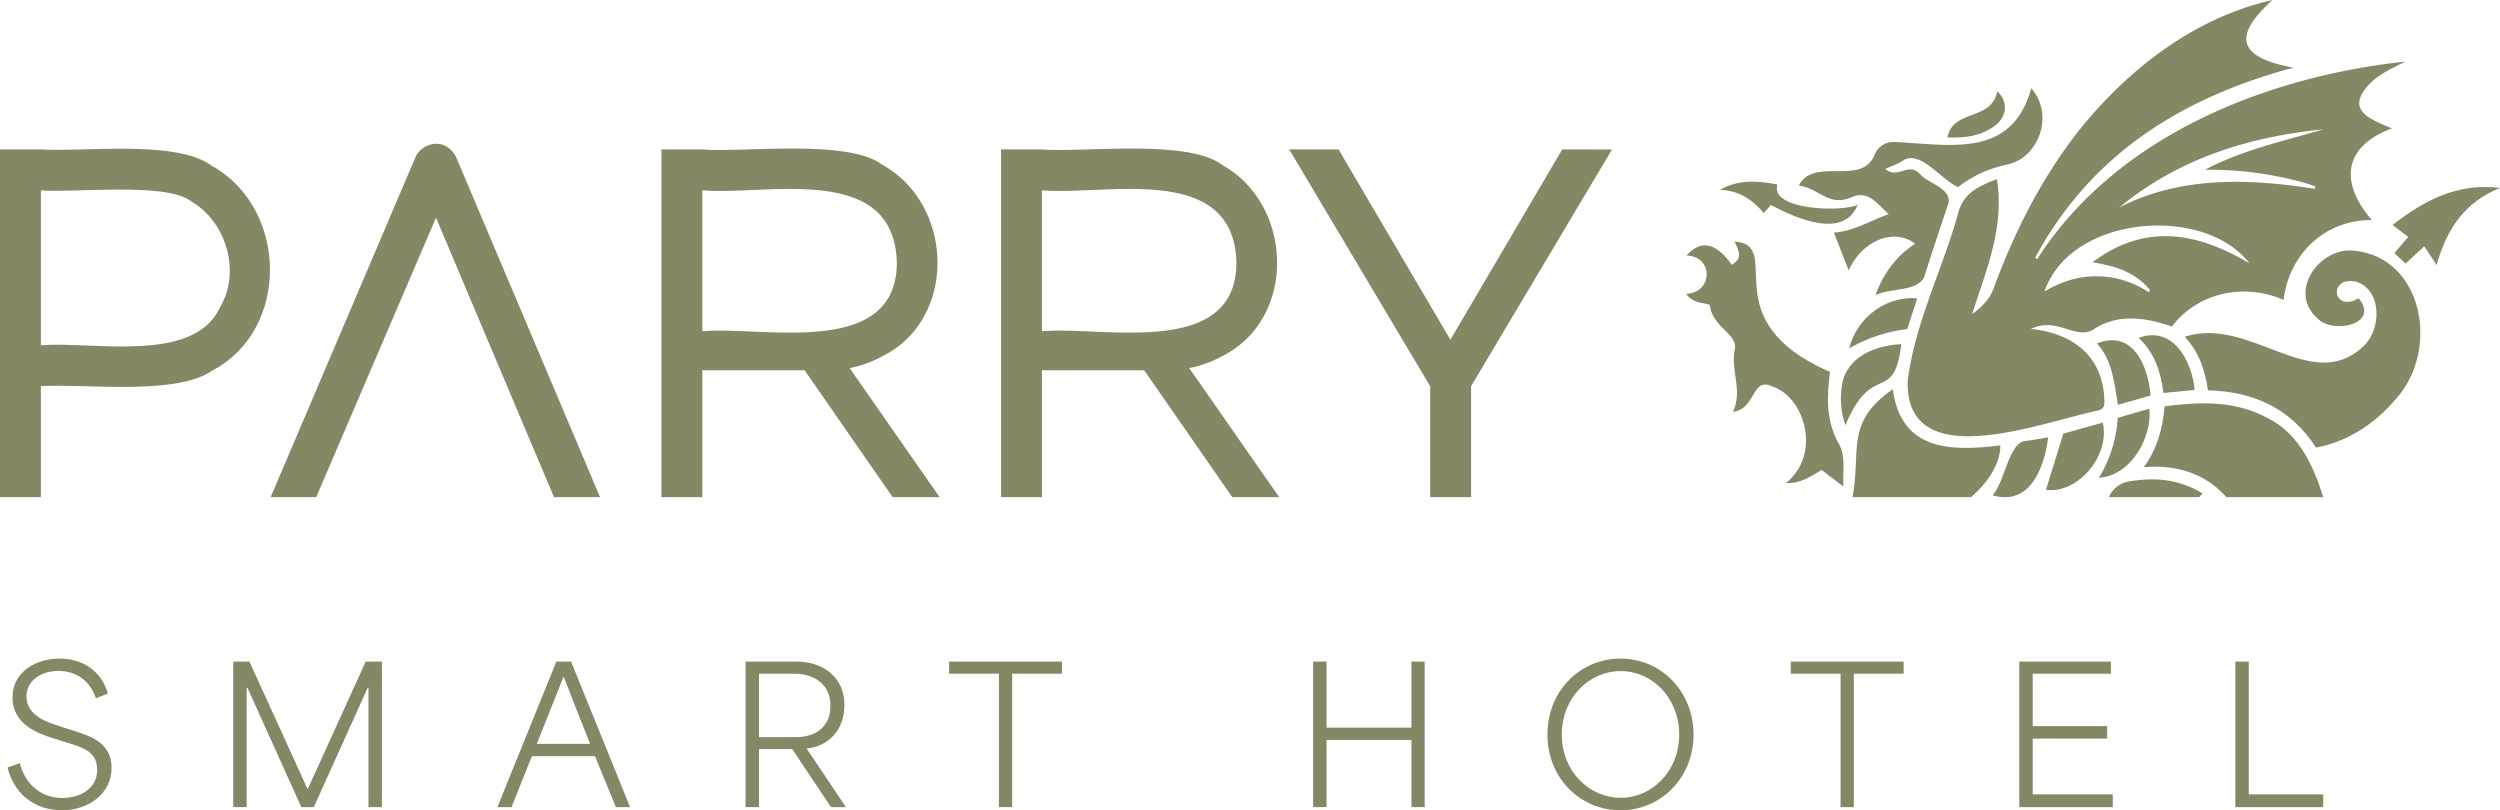 <svg id="Grupo_4083" data-name="Grupo 4083" xmlns="http://www.w3.org/2000/svg" xmlns:xlink="http://www.w3.org/1999/xlink" width="1037.754" height="336.352" viewBox="0 0 1037.754 336.352">
  <defs>
    <clipPath id="clip-path">
      <rect id="Rectángulo_2207" data-name="Rectángulo 2207" width="1037.754" height="336.352" fill="none"/>
    </clipPath>
  </defs>
  <g id="Grupo_4043" data-name="Grupo 4043" clip-path="url(#clip-path)">
    <path id="Trazado_4314" data-name="Trazado 4314" d="M1286.018,38.156c4.019-6.357,11.042-9.335,17.479-12.591-58.007,6.224-120.171,30.985-152.847,82.059l-.7-.819c23.12-42.79,60.69-66.271,107.113-78.721-22.372-4.142-25.96-12.456-8.686-28.084-31.573,7.175-58.088,27.265-78.665,52.05-16.475,20.354-28.167,43.368-37.168,67.8-1.661,4.507-4.6,7.285-8.9,10.605,6.056-18.654,13.569-36.372,10.3-56.124-7.335,2.937-13.633,5.531-15.941,13.728-6.41,23.469-18.1,45.905-21.082,70.126-.913,39.731,56.669,16.674,79.042,12.235,1.988-.562,2.693-1.593,2.626-3.689-.254-18.557-12.788-28.377-30.5-30.189,10.644-5.153,18.107,4.286,25.509.528,10.073-7.039,21.964-5.393,33.015-1.5,10.723-14.173,29.966-18.238,46.341-11.093,2.388-19.081,17.232-33.345,36.688-33.109-13.548-15.571-11.891-30.577,8.288-38.069-6.468-2.846-17.786-6.327-11.918-15.141m-112.359,70.72c9.22,1.507,17.793,4.019,23.832,11.491l-.429.946c-13.693-8.866-29.575-8.752-43.326-.273,10.764-31.854,66.34-36.188,85.083-11.73-22.141-13.173-43.578-16.636-65.161-.433m89.549-32.538c1,.3,1.948.748,2.92,1.127q-.086.459-.17.918c-27.463-4.308-55.8-5.344-81.217,7.767,24.484-20.191,53.43-29.338,84.681-32.439-16.559,4.9-33.565,8.526-49.07,16.755a146.594,146.594,0,0,1,42.856,5.872" transform="translate(-305.05 0)" fill="#868764"/>
    <path id="Trazado_4315" data-name="Trazado 4315" d="M1283.537,237.74c-13.317-7.018-27.561-6.456-42.187-4.581-.764,9.149-3.031,17.557-8.6,25.248,13.255-1.094,25.359,2.442,34.245,12.456h40.233c-4.272-13.5-10.323-26.714-23.693-33.122" transform="translate(-342.826 -64.5)" fill="#868764"/>
    <path id="Trazado_4316" data-name="Trazado 4316" d="M1126.588,247.114c-20.956,2.632-41.229,2.15-44.656-23.32-19.957,13.94-13.048,25.23-16.707,44.806h49.187c7.389-6.263,12.224-14.352,12.175-21.486" transform="translate(-296.237 -62.237)" fill="#868764"/>
    <path id="Trazado_4317" data-name="Trazado 4317" d="M1326.682,144.105c-14.5-1.77-27.712,17.076-15.552,27.876,6.085,7.079,26.434,2.756,17.311-8.107-10.973,6.267-12.844-9.647-.812-6.854,10.738,3.723,10.23,20.123,2.649,26.879-21.487,20.208-47.04-12.913-74.082-4.074,6.194,6.576,8.456,14.076,9.668,22.241,19.2.458,34.531,7.7,44.848,23.772,13.368-2.462,24.823-10.2,33.48-20.535,17.87-20.2,11.04-58.26-17.51-61.2" transform="translate(-349.346 -40.043)" fill="#868764"/>
    <path id="Trazado_4318" data-name="Trazado 4318" d="M1220.98,276.5a11.028,11.028,0,0,0-8.361,6.523h37.51c.438-.5.883-1.015,1.337-1.549-9.729-6-19.934-6.746-30.486-4.975" transform="translate(-337.227 -76.66)" fill="#868764"/>
    <path id="Trazado_4319" data-name="Trazado 4319" d="M1056.316,95.972c6.889-2.96,10.332,2.6,15.356,7.025-8.017,2.945-14.581,7.072-22.76,7.695l6.146,15.7c5.531-12.47,18.911-17.8,27.589-11.091-8.035,5.191-13.2,12.48-16.5,21.309,6.448-2.974,17.014-1.381,20.174-7.332,3.308-10.238,6.635-20.47,10.1-30.655,1.491-6.481-8.571-8.226-12-12.489-4.59-4.743-9.166,2.545-14.164-1.911,2.716-1.243,5.335-1.966,7.36-3.483,7.1-4.552,16.047,8.226,22.831,11.049a49.036,49.036,0,0,1,20.133-9.285c13.911-2.852,19.7-21.261,10.249-31.694-8.217,29.431-33.75,23.287-57.169,22.231a8.37,8.37,0,0,0-7.757,5.081c-5.167,13.712-25.447.777-31.53,13.041,8.854,1.315,12.2,8.975,21.951,4.809" transform="translate(-287.654 -14.13)" fill="#868764"/>
    <path id="Trazado_4320" data-name="Trazado 4320" d="M1033.034,223.012c-5.463-9.439-5.131-19.651-3.755-29.993-49.613-21.637-18.336-52.6-39.651-54.169,2.81,5.588,2.62,7.26-1.1,9.7-6.481-9.21-12.856-10.625-18.808-3.873,11.34.38,11.017,15.454-.146,15.9,2.566,3.8,6.482,3.56,9.8,4.571.942,9.461,12.161,12.243,10.317,18.727-1.72,8.78,3.484,16.63-.687,25.723,9.523-1.195,7.708-14.526,16.1-10.657,13.578,4.22,20.92,28.185,5.836,40.223,6.257.225,10.449-2.94,14.854-5.45l9.012,6.87c-.3-6.7,1.092-12.5-1.774-17.571" transform="translate(-269.637 -38.614)" fill="#868764"/>
    <path id="Trazado_4321" data-name="Trazado 4321" d="M1375.745,123.289l6.511,4.963-5.749,6.689,4.631,4.406,7.753-7.219c1.629,2.458,3.082,4.645,5.162,7.784,4.258-15.5,12.148-26.323,26.293-32-17.4-2.243-31.357,5.058-44.6,15.375" transform="translate(-382.592 -29.898)" fill="#868764"/>
    <path id="Trazado_4322" data-name="Trazado 4322" d="M1200.028,243l-16.359,4.558c-2.6,8.391-4.92,15.908-7.217,23.336,12.826,1.893,26.8-13.891,23.576-27.894" transform="translate(-327.169 -67.578)" fill="#868764"/>
    <path id="Trazado_4323" data-name="Trazado 4323" d="M1059.407,212.8a34.254,34.254,0,0,0,1,18.769c11.275-27.046,20.085-8.247,23.221-33.656-10.4.49-21.167,4.687-24.218,14.886" transform="translate(-294.379 -55.039)" fill="#868764"/>
    <path id="Trazado_4324" data-name="Trazado 4324" d="M1007.16,117.487l2.955-3.327c10.017,5.271,30.157,14.564,36.049-.146-6.423,3.23-36.693,2.28-33.339-8.368-8.473-1.653-16.321-2.1-23.916,2.217,7.732.185,13.513,3.986,18.25,9.624" transform="translate(-275.014 -29.051)" fill="#868764"/>
    <path id="Trazado_4325" data-name="Trazado 4325" d="M1205.776,196.952c6.491,7.13,7.126,16.246,8.7,25.487l13.544-3.884c-.917-12.233-7.423-27.592-22.242-21.6" transform="translate(-335.324 -54.4)" fill="#868764"/>
    <path id="Trazado_4326" data-name="Trazado 4326" d="M1158.676,253.064c-6.548,1.945-7.819,16.9-12.951,22.475,15.6,4.513,21.529-11.421,23.1-24.091-3.623.6-6.868,1.286-10.148,1.616" transform="translate(-318.624 -69.927)" fill="#868764"/>
    <path id="Trazado_4327" data-name="Trazado 4327" d="M1214.689,238.807a53.5,53.5,0,0,1-7.832,24.885c13.627-.923,22.164-17.185,20.959-28.7l-13.127,3.812" transform="translate(-335.624 -65.352)" fill="#868764"/>
    <path id="Trazado_4328" data-name="Trazado 4328" d="M1229.713,193.859c6.806,6.355,9.216,14.248,10.329,22.861l12.931-1.255c-1.1-12.179-9.1-26.884-23.259-21.606" transform="translate(-341.981 -53.605)" fill="#868764"/>
    <path id="Trazado_4329" data-name="Trazado 4329" d="M1063.34,192.282a63.506,63.506,0,0,1,24.059-8.012q2.046-6.259,4.161-12.73c-12.788-1.131-25.053,7.906-28.22,20.742" transform="translate(-295.713 -47.678)" fill="#868764"/>
    <path id="Trazado_4330" data-name="Trazado 4330" d="M1139.315,66.9c5.337-3.928,5.766-9.951,1.22-14.5-2.75,12.838-18.179,7.018-20.775,19.221,7.346.284,13.883-.546,19.555-4.721" transform="translate(-311.403 -14.572)" fill="#868764"/>
    <path id="Trazado_4331" data-name="Trazado 4331" d="M87.965,92.634c-14.7-11.037-53.8-5.647-71.006-6.828H0V230.14H16.969V184.11c17.444-1.239,55.925,4.077,71-6.436,32.63-16.969,31.611-67.465,0-85.04m3.121,59.1c-10.98,23.361-54.255,13.448-74.117,15.408V102.776c12.324,1.24,51.9-3.561,62.219,4.485,14.893,8.552,21.046,29.635,11.9,44.471" transform="translate(0 -23.778)" fill="#868764"/>
    <path id="Trazado_4332" data-name="Trazado 4332" d="M229.256,84.244c-4.561-3.352-11.392-.964-13.557,4.1L155.626,229.358h18.92l49.715-116,48.979,116h19.115L232.67,88.34a10.039,10.039,0,0,0-3.413-4.1" transform="translate(-43.279 -22.996)" fill="#868764"/>
    <path id="Trazado_4333" data-name="Trazado 4333" d="M472.11,171.606c31.2-15.561,29.624-62.991,0-79.384-14.252-10.919-58.057-5.045-74.821-6.437-4.155-.015-12.77.012-16.959,0V106.8h.013V230.12H397.31V177.457h42.452L476.3,230.12h19.5l-37.354-53.572a46.51,46.51,0,0,0,13.656-4.941m-74.8-10.338V102.755c26.678,2.279,79.8-11.965,80.748,30.233-.348,39.863-56.091,26-80.748,28.281" transform="translate(-105.768 -23.757)" fill="#868764"/>
    <path id="Trazado_4334" data-name="Trazado 4334" d="M667.383,171.606c31.2-15.561,29.624-62.991,0-79.384-14.251-10.919-58.045-5.046-74.808-6.437-4.156-.014-12.769.012-16.959,0V230.12h16.969V177.457h42.452l36.541,52.663h19.5l-37.353-53.572a46.513,46.513,0,0,0,13.656-4.941m-74.8-10.338V102.755c26.678,2.279,79.8-11.965,80.748,30.233-.349,39.863-56.091,26-80.748,28.281" transform="translate(-160.077 -23.757)" fill="#868764"/>
    <path id="Trazado_4335" data-name="Trazado 4335" d="M854.635,85.924l-46.421,78.993L761.794,85.924H741.314l58.513,98.3v46.031H816.8V184.227l58.513-98.3Z" transform="translate(-206.158 -23.895)" fill="#868764"/>
    <path id="Trazado_4336" data-name="Trazado 4336" d="M4.292,423.932,9.4,422.073c2.556,9.681,9.6,14.484,17.658,14.484,6.739,0,14.484-3.408,14.484-11.773,0-7.9-6.971-9.45-12.857-11.307l-5.653-1.782c-6.041-1.937-16.652-5.654-16.652-16.885,0-10.766,9.913-16.109,19.6-16.109,9.449,0,17.349,5.11,19.982,14.483L41,395.2c-2.247-6.893-7.823-11.386-15.569-11.386-7.28,0-13.244,4.105-13.244,10.612,0,7.977,8.908,10.766,12.78,12l5.886,1.937c6.738,2.168,16.652,4.646,16.652,15.644,0,10.766-9.527,17.658-20.6,17.658-8.907,0-19.13-4.492-22.615-17.736" transform="translate(-1.194 -105.316)" fill="#868764"/>
    <path id="Trazado_4337" data-name="Trazado 4337" d="M134.1,380.417h6.738c7.978,17.582,16.032,35.24,24.088,52.821h.155l24.01-52.821h6.738v60.412h-5.577V391.26h-.31l-22.383,49.569h-5.189L139.988,391.26h-.31v49.569H134.1Z" transform="translate(-37.293 -105.793)" fill="#868764"/>
    <path id="Trazado_4338" data-name="Trazado 4338" d="M310.487,380.417h6.119l24.474,60.412h-5.886c-2.865-7.047-5.808-14.1-8.674-21.144H300.341c-2.865,7.047-5.655,14.1-8.443,21.144h-5.886Zm14.019,34.156c-4.027-9.914-7.978-20.137-10.92-27.805h-.155c-2.091,5.345-6.738,16.807-11.075,27.805Z" transform="translate(-79.539 -105.793)" fill="#868764"/>
    <path id="Trazado_4339" data-name="Trazado 4339" d="M428.7,380.417H449.92c10.766,0,19.827,6.35,19.827,17.968,0,10.379-6.506,17.195-15.645,18.123v.077c5.422,8.056,10.844,16.111,16.264,24.243h-6.2l-16.11-24.088H434.275v24.088H428.7Zm20.757,31.367c8.752,0,14.484-4.569,14.484-13.089,0-8.443-6.274-13.244-15.026-13.244H434.275v26.333Z" transform="translate(-119.22 -105.793)" fill="#868764"/>
    <path id="Trazado_4340" data-name="Trazado 4340" d="M545.743,385.452v-5.035H592.6v5.035h-20.68v55.377h-5.5V385.452Z" transform="translate(-151.77 -105.793)" fill="#868764"/>
    <path id="Trazado_4341" data-name="Trazado 4341" d="M755.052,380.417h5.576v27.418h35.241V380.417h5.5v60.412h-5.5V412.947H760.628v27.882h-5.576Z" transform="translate(-209.978 -105.793)" fill="#868764"/>
    <path id="Trazado_4342" data-name="Trazado 4342" d="M889.8,410.222c0-18.2,13.632-31.521,30.36-31.521,17.04,0,30.284,13.864,30.284,31.521,0,17.892-13.477,31.445-30.362,31.445-16.573,0-30.282-13.244-30.282-31.445m30.438,26.257c13.013,0,24.242-11.076,24.242-26.257s-11.154-26.333-24.242-26.333c-13.167,0-24.474,11.076-24.474,26.333s11.307,26.257,24.474,26.257" transform="translate(-247.451 -105.316)" fill="#868764"/>
    <path id="Trazado_4343" data-name="Trazado 4343" d="M1029.7,385.452v-5.035h46.857v5.035h-20.679v55.377h-5.5V385.452Z" transform="translate(-286.356 -105.793)" fill="#868764"/>
    <path id="Trazado_4344" data-name="Trazado 4344" d="M1161.115,380.417h38.028v5.035h-32.453v21.764h30.9V412.4h-30.9v23.158h33.226v5.267h-38.8Z" transform="translate(-322.904 -105.793)" fill="#868764"/>
    <path id="Trazado_4345" data-name="Trazado 4345" d="M1285.348,380.417h5.576v55.145h30.9v5.267h-36.479Z" transform="translate(-357.453 -105.793)" fill="#868764"/>
  </g>
</svg>
